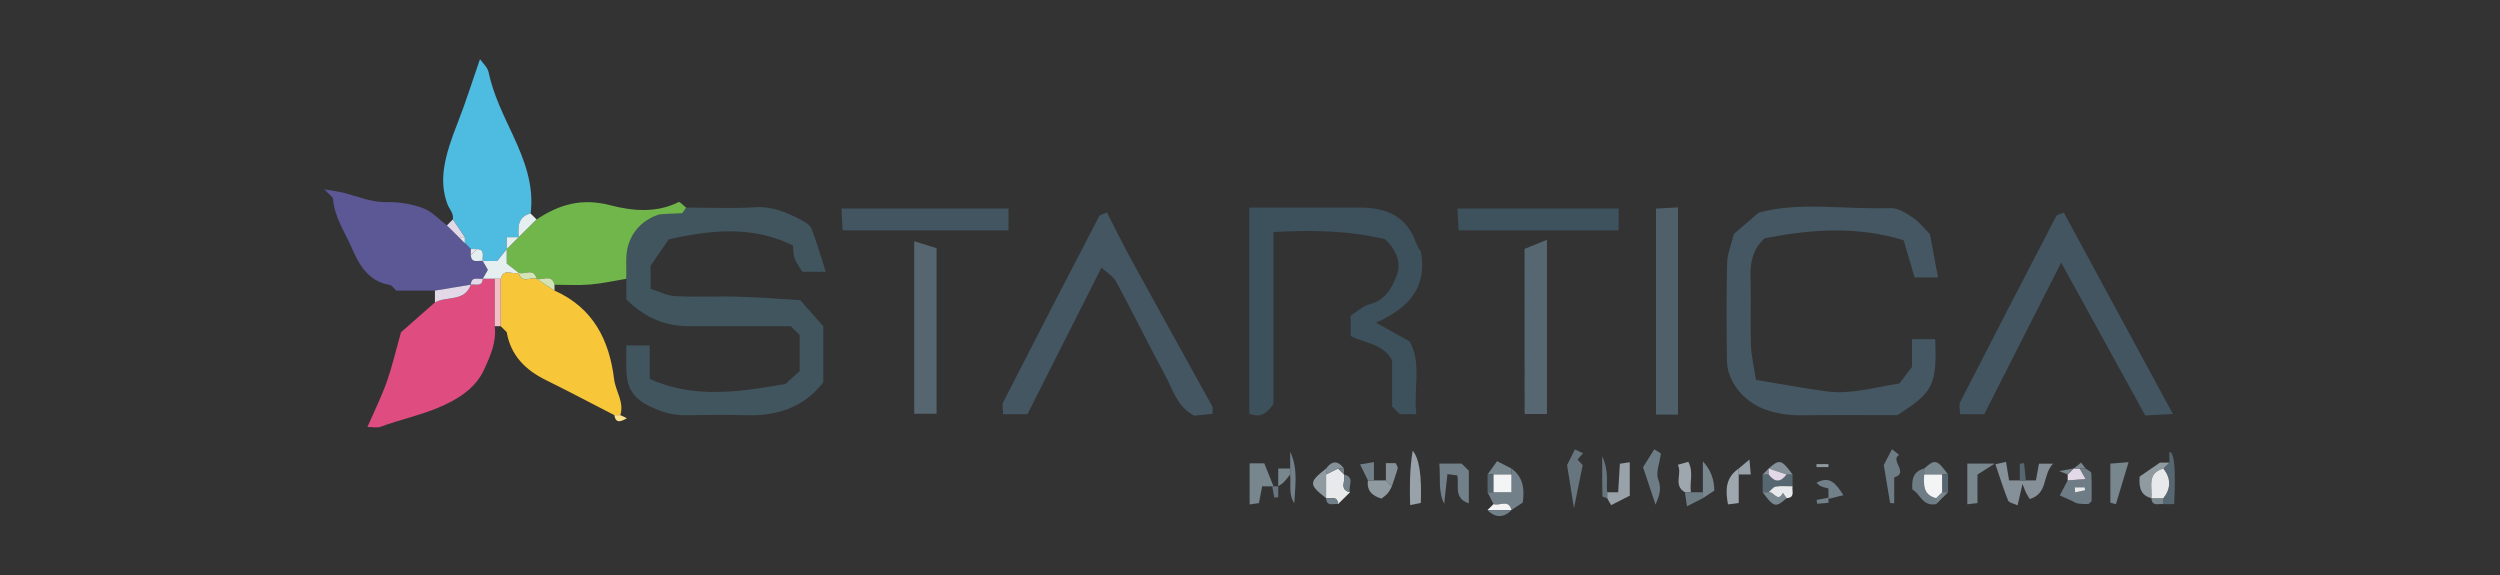 <svg xmlns="http://www.w3.org/2000/svg" id="uuid-f453374e-bbb5-4d5e-8d77-4d3f5d573456" viewBox="0 0 652 150"><rect x="0" y="0" width="652" height="150" fill="#333333" stroke="none"/><path d="M178.94,54.14c5.97,0,11.95.28,17.9-.09,4.48-.28,8.21,1.29,11.93,3.22,1.08.56,2.45,1.33,2.85,2.33,1.39,3.52,2.42,7.19,3.74,11.26h-6.09c-.56-.92-1.49-2.08-1.99-3.39-.42-1.11-.35-2.41-.48-3.47-10.55-5.17-21.29-4.09-32.39-1.58-1.35,1.96-2.89,4.19-4.74,6.88v6.03c2.01.62,4.23,1.79,6.5,1.91,5.43.29,10.89-.03,16.34.13,5.5.16,11,.6,16.17.89,2.12,2.4,3.81,4.31,6.03,6.81v14.63c-4.95,6.43-11.89,8.85-20.12,8.59-5.18-.16-10.38-.1-15.56,0-3.56.07-6.6-.85-9.89-2.48-4.25-2.1-5.67-5.05-5.78-9.22-.06-2.05,0-4.1,0-6.52h6.09v8.76c11.66,5.25,23.52,3.36,35.41,1.31,1.16-1.06,2.49-2.28,3.7-3.38v-9.4c-.77-.76-1.5-1.49-2.31-2.29-8.73,0-17.55.01-26.36,0-6.53-.01-11.52-2.13-16.54-6.97v-5.4c.14-2.97-.31-6.12.55-8.87,1.16-3.74,3.93-6.56,7.99-7.9,1.86-.25,3.88-.16,5.87-.32.43-.03.8-.96,1.19-1.48Z" style="fill:#41555f; stroke-width:0px;"></path><path d="M504.7,88.44c.46,11.98-.51,13.89-9.89,19.83-8.31,0-16.62-.06-24.92.04-3.29.04-6.37-.38-9.51-1.5-5.41-1.93-9.9-7.09-9.99-12.72-.14-8.49-.16-17,.04-25.49.06-2.36,1.06-4.7,1.76-7.58,1.52-1.3,3.45-2.97,6.42-5.52,10.32-2.99,22.42-.82,34.38-1.23,1.95-.07,4.13,1.32,5.89,2.49,1.69,1.12,2.99,2.84,4.45,4.3.67,3.61,1.34,7.21,2.1,11.28h-6.1c-.96-3.24-1.9-6.44-2.86-9.69-12.42-3.8-24.31-2.83-36.23-.51-3.01,2.7-3.84,6.11-3.71,10.07.2,5.92-.08,11.85.11,17.76.09,2.85.8,5.68,1.32,9.11,6.35,1.04,12.36,2.16,18.41,2.99,6.1.84,12.03-.95,19-2.07.43-.56,1.51-1.99,3.28-4.31v-7.23h6.04Z" style="fill:#445762; stroke-width:0px;"></path><path d="M325.8,54.14c9.88,0,19.45,0,29.02,0,6.72,0,12.01,2.28,14.43,9.06.24.67.6,1.3.95,1.92.12.22.36.37.34.35,1.79,9.34-3.01,14.83-11.68,18.68,3.35,1.88,5.84,3.27,8.74,4.89,3.29,5.66.97,12.3,1.77,18.96h-4.29c-.49-.49-1.22-1.21-2.02-2v-12.02c-2.33-4.41-7.03-4.4-10.81-6.35v-5.3c1.6-1,3.13-2.52,4.93-2.97,4.27-1.05,5.99-4.6,7.17-7.8,1.23-3.32-.52-6.76-3.19-9.2-9.56-2.25-19.14-2.42-29.06-1.84v44.89c-1.73,2.4-3.45,3.66-6.29,2.46v-53.73Z" style="fill:#3d515c; stroke-width:0px;"></path><path d="M118.11,57.23c.27-1.63-.95-2.7-1.43-4.01-2.33-6.33-.75-12.48,2.72-21.29,2.08-5.29,3.77-10.74,5.78-16.51.8,1.15,1.97,2.14,2.22,3.32,1.23,5.88,3.91,11.22,6.4,16.57,3.03,6.53,5.51,13.04,4.59,20.38-3.45.87-3.24,3.55-3.12,6.19h-3.12v3.09c-.81,1.02-1.62,2.04-2.46,3.09h-3.78c-.23-1.17.77-2.96-1.56-3.09h-1.56l-1.56-1.55v-1.55c-1.04-1.55-2.08-3.09-3.12-4.64Z" style="fill:#4ebce1; stroke-width:0px;"></path><path d="M267.95,108.03h-6.34c0-1.23-.35-2.39.05-3.18,8.25-16.16,16.58-32.28,24.95-48.37.26-.51,1.23-.66,2.07-1.07,2.25,4.37,4.33,8.61,6.6,12.75,6.91,12.59,13.9,25.14,20.83,37.73.22.4.08.99.13,2.05-1.66.16-3.34.32-4.82.46-4.52-2.39-5.58-6.95-7.64-10.71-4.35-7.96-8.3-16.13-12.61-24.11-.81-1.5-2.55-2.51-3.91-3.79-6.36,12.6-12.8,25.34-19.32,38.25Z" style="fill:#435661; stroke-width:0px;"></path><path d="M517.48,108.03h-6.3c0-1.23-.35-2.4.05-3.19,8.26-16.16,16.6-32.29,24.99-48.39.26-.5,1.24-.64,2.02-1.01,9.41,17.37,18.72,34.57,28.45,52.53-2.8.14-4.72.24-7.22.37-7.14-12.99-14.26-25.93-21.92-39.86-6.92,13.64-13.45,26.51-20.06,39.55Z" style="fill:#425560; stroke-width:0px;"></path><path d="M129.03,85.07c.47,4.08-1.09,7.65-2.73,11.23-2.4,5.26-7.28,8.05-12.04,10.04-4.8,2.01-10.08,3.14-15.05,4.98-.83.31-1.88.04-3.38.04,1.92-4.43,3.72-8.05,5.06-11.83,1.36-3.84,2.27-7.84,3.68-12.86,2.41-2.12,5.63-4.96,8.85-7.79,3.03-1.72,7.76-.08,9.36-4.64,1.18-.23,2.99.77,3.12-1.55h3.12v12.37Z" style="fill:#df4c80; stroke-width:0px;"></path><path d="M144.62,75.79c10.06,4.47,14.28,12.87,15.54,23.1.39,3.17,2.69,5.99,1.62,9.38h-1.56c-5.94-3.05-11.83-6.18-17.82-9.13-5.38-2.65-9.2-6.44-10.25-12.52-.52-.52-1.04-1.03-1.56-1.55v-12.37c.73-2.98,3.14-.96,4.68-1.55.73,2.98,3.14.96,4.68,1.55,1.56,1.03,3.12,2.06,4.68,3.09Z" style="fill:#f8c739; stroke-width:0px;"></path><path d="M113.43,75.79h-10.09c-.59-.53-1.1-1.39-1.73-1.49-5.61-.93-7.99-5.33-9.89-9.69-1.8-4.13-4.49-7.98-4.86-12.69-.05-.59-.96-1.12-2.28-2.55,2.48.45,4.06.62,5.57,1.04,3.54.97,6.9,2.39,10.77,2.31,3.15-.07,6.48.48,9.42,1.57,2.32.86,4.17,2.95,6.22,4.5,1.04,1.03,2.08,2.06,3.12,3.09.52.52,1.04,1.03,1.56,1.55.52.52,1.04,1.03,1.56,1.55v1.55c.13,2.31,1.94,1.31,3.12,1.55.46.81.93,1.61,1.33,2.32-.4.7-.87,1.51-1.33,2.32-1.18.23-2.99-.77-3.12,1.55-3.12.52-6.24,1.03-9.36,1.55Z" style="fill:#5b5895; stroke-width:0px;"></path><path d="M178.94,54.14c-.4.52-.76,1.44-1.19,1.48-2,.16-4.01.07-5.87.32-4.06,1.34-6.83,4.17-7.99,7.9-.86,2.75-.41,5.9-.55,8.87-3.14.52-6.27,1.23-9.43,1.49-3.08.26-6.19.06-9.29.06-.73-2.98-3.14-.96-4.68-1.55-.73-2.98-3.14-.96-4.68-1.55-1.03-.8-2.06-1.61-3.12-2.44v-3.75l3.12-3.09c1.56-1.55,3.12-3.09,4.68-4.64,5.9-3.94,11.77-5.67,19.29-3.7,5.53,1.45,11.96,2.1,17.76-.85.31-.16,1.28.94,1.95,1.46Z" style="fill:#70b64b; stroke-width:0px;"></path><path d="M437.62,108.13h-5.74v-53.73c1.63-.09,3.55-.19,5.74-.31v54.05Z" style="fill:#4f606b; stroke-width:0px;"></path><path d="M238.43,62.92c2.28.71,4.05,1.25,5.83,1.8v43.19h-5.83v-44.99Z" style="fill:#556670; stroke-width:0px;"></path><path d="M403.44,62.53v45.45h-5.61c.14.12-.21-.04-.21-.21-.03-14.06-.02-28.13-.02-42.86,1.42-.58,3.19-1.3,5.84-2.38Z" style="fill:#576771; stroke-width:0px;"></path><path d="M263.03,54.38v5.69h-43.27c-.09-1.62-.19-3.52-.31-5.69h43.58Z" style="fill:#425560; stroke-width:0px;"></path><path d="M422.13,54.39v5.68h-41.7c-.09-1.6-.2-3.49-.33-5.68h42.03Z" style="fill:#3e525d; stroke-width:0px;"></path><path d="M528.33,125.29h2.64c.24-1.34.5-2.74.79-4.36h3.67c-2.87,3.07-1.2,7.75-6.08,9.22-.37-.63-.72-1.17-1.01-1.74-.21-.42-.35-.88-.87-2.19-.5,2.19-.83,3.63-1.28,5.57-.98-.47-2.23-.66-2.47-1.24-1.22-3.03-2.19-6.16-3.32-9.47.98-.22,1.68-.38,2.77-.62.25,1.52.49,2.92.8,4.83h4.35Z" style="fill:#859098; stroke-width:0px;"></path><path d="M381.21,120.92c.46.46,1.19,1.18,1.86,1.84v8.5c-4.14-1.27-2.41-4.95-3.03-7.29-.98-.12-1.47-.18-2.55-.31-.28,2.59-.56,5.17-.85,7.75-1.64-3.36-.9-6.82-1.27-10.5h5.83Z" style="fill:#728089; stroke-width:0px;"></path><path d="M332.15,126.83h-2.98c-.26,1.36-.53,2.77-.84,4.38-.65.09-1.35.2-2.43.35v-10.72h3.83c.76,1.9,1.56,3.88,2.4,5.99Z" style="fill:#78868e; stroke-width:0px;"></path><path d="M543.93,122.19c.52.41,1.47.79,1.49,1.22.14,2.52.07,5.06.07,7.33-.49.41-.68.7-.88.7-1.55.04-3.09.02-3.98-.69-1.2-.54-2.39-1.08-3.44-1.55.95-1.81,1.5-2.87,2.06-3.92,1.55-.12,3.11-.24,4.66-.35-.66-1.17-1.1-1.95-1.54-2.74h1.56ZM541.1,127.1c.03.44.06.88.09,1.32.87-.19,1.74-.38,2.61-.56-.04-.25-.07-.51-.11-.76h-2.59Z" style="fill:#6d7c85; stroke-width:0px;"></path><path d="M368.43,117.55q2.54,2.92,2.12,13.61c-.65.13-1.36.27-2.79.56-.13-4.89-.12-9.53.67-14.17Z" style="fill:#98a2a8; stroke-width:0px;"></path><path d="M431.77,131.62c-1.03-3.09-2.07-6.17-3.27-9.77.82-1.3,1.88-2.99,2.93-4.66.95.63,1.72.93,1.7,1.15-.21,2.27-1.39,4.86-.66,6.72.94,2.36.29,4.24-.7,6.55Z" style="fill:#6d7c85; stroke-width:0px;"></path><path d="M394.19,122.19c3.06,2.22,3.46,5.31,2.94,8.89-.94.62-1.94,1.28-2.94,1.94-.73-2.98-3.14-.96-4.68-1.55-.52-1.03-1.04-2.06-1.56-3.09h6.24v-6.19Z" style="fill:#728089; stroke-width:0px;"></path><path d="M520.21,120.91c-2.29,1.46-3.51,2.24-4.49,2.86v7.43c-.91.11-1.61.19-2.65.32v-10.61h7.14Z" style="fill:#78868e; stroke-width:0px;"></path><path d="M419.15,128.38h2.87c.14-2.4.29-4.83.44-7.44.8-.12,1.5-.23,2.58-.39v8.72c-1.24.63-2.91,1.48-4.86,2.47-.39-.68-.71-1.25-1.03-1.81v-1.55Z" style="fill:#98a2a8; stroke-width:0px;"></path><path d="M352.08,128.38c-1.04,1.03-2.08,2.06-3.12,3.09-.13-2.31-1.94-1.31-3.12-1.55v-6.19c1.04-.52,2.08-1.03,3.12-1.55.52.52,1.04,1.03,1.56,1.55.59,1.52-1.45,3.92,1.56,4.64Z" style="fill:#e7e9ea; stroke-width:0px;"></path><path d="M550.38,131.13v-10.22c1.14-.09,2.54-.2,4.75-.38-1.21,4.03-2.26,7.5-3.3,10.97-.48-.13-.96-.25-1.45-.38Z" style="fill:#78868e; stroke-width:0px;"></path><path d="M410.74,117.2c1.15.55,1.58.76,2.11,1.01-.48.55-.94,1.08-1.43,1.64.48.51.98,1.05,1.35,1.46-.69,3.41-1.37,6.72-2.28,11.22-.65-4.07-1.13-7.03-1.8-11.25.21-.41,1.05-2.09,2.05-4.08Z" style="fill:#66757e; stroke-width:0px;"></path><path d="M492.94,131.19c-.51-3.08-1.02-6.15-1.65-9.92.39-.74,1.16-2.22,2.15-4.12.66.52,1.25,1,1.84,1.47-2.46,1.54,2.72,4.68-1.27,5.9v6.75c-.36-.03-.72-.05-1.08-.08Z" style="fill:#6d7c85; stroke-width:0px;"></path><path d="M565.77,120.65v-2.77q1.94-.16,1.25,13.59h-2.8v-1.55c2-2.58,2-5.16,0-7.73.52-.52,1.04-1.03,1.56-1.55Z" style="fill:#576771; stroke-width:0px;"></path><path d="M565.77,120.65c-.52.52-1.04,1.03-1.56,1.55-4.44,1.23-2.8,4.87-3.12,7.73-2.65-.69-3.33-2.57-3.07-5.64,1.23-.85,2.86-1.97,5.28-3.64-.06,0,1.2,0,2.46,0Z" style="fill:#8f9aa1; stroke-width:0px;"></path><path d="M504.94,131.47c-3.58.72-4.19-2.82-6.19-3.78-.26-2.95.44-4.82,3.07-5.5v1.55c-.12,2.64-.33,5.32,3.12,6.19v1.55Z" style="fill:#6d7c85; stroke-width:0px;"></path><path d="M453.46,123.74v7.45c-1.04.13-1.72.22-2.8.35-.7-3.71-.67-6.97,2.8-9.35v1.55Z" style="fill:#9ea7ad; stroke-width:0px;"></path><path d="M439.43,128.38c-3.16-1.84-.62-4.8-1.86-7.16,1.07-.3,1.74-.5,2.74-.78,1.43,2.61.3,5.37.68,7.94h-1.56Z" style="fill:#9ea7ad; stroke-width:0px;"></path><path d="M444.11,128.38v-8.04q2.96,3.11,2.98,7.61c-.93.62-1.95,1.3-2.98,1.98v-1.55Z" style="fill:#78868e; stroke-width:0px;"></path><path d="M113.43,75.79c3.12-.52,6.24-1.03,9.36-1.55-1.6,4.56-6.33,2.92-9.36,4.64v-3.09Z" style="fill:#e2d8e7; stroke-width:0px;"></path><path d="M336.48,122.19v-4.38c2.09,4.42,1.3,8.92,1.07,13.43-1.56-2.35-.84-4.99-1.07-7.5v-1.55Z" style="fill:#728089; stroke-width:0px;"></path><path d="M358.32,125.29h3.12c.52.52,1.04,1.03,1.56,1.55-.35.6-.62,1.27-1.07,1.79-.45.54-1.07.94-1.64,1.41-2.47-.74-3.89-2.1-3.53-4.75h1.56Z" style="fill:#8f9aa1; stroke-width:0px;"></path><path d="M345.84,123.74v6.19c-4.54-3.59-4.54-4.15,0-7.73v1.55Z" style="fill:#8f9aa1; stroke-width:0px;"></path><path d="M130.59,72.7v12.37h-1.56v-12.37h1.56Z" style="fill:#f2bfc7; stroke-width:0px;"></path><path d="M459.7,128.38v-4.64h1.56c1.57,2.12,3.11,2.12,4.68,0h1.56v3.09c-1.47,0-2.96-.16-4.39.07-.68.11-1.23.96-1.85,1.48h-1.56Z" style="fill:#576771; stroke-width:0px;"></path><path d="M139.94,57.23c-1.56,1.55-3.12,3.09-4.68,4.64-.12-2.64-.33-5.32,3.12-6.19l1.56,1.55Z" style="fill:#e6eff0; stroke-width:0px;"></path><path d="M476.86,130.12v-2.72c-.63-.18-1.34-.32-1.99-.59-.4-.17-.71-.54-1.14-.9,3.44-1.89,5.02.08,7.01,3.23-1.68.43-2.76.7-3.88.98Z" style="fill:#728089; stroke-width:0px;"></path><path d="M501.82,123.74v-1.55c2.83-2.52,3.32-2.4,6.24,1.55h-6.24Z" style="fill:#78868e; stroke-width:0px;"></path><path d="M363,126.83c-.52-.52-1.04-1.03-1.56-1.55v-4.5h2.54c.22.51.64,1.01.54,1.36-.43,1.58-1,3.12-1.52,4.68Z" style="fill:#859098; stroke-width:0px;"></path><path d="M459.7,128.38h1.56c1.26-.37,2.36,2.85,3.73.17.32.46.63.92.95,1.38-2.83,2.52-3.32,2.4-6.24-1.55Z" style="fill:#78868e; stroke-width:0px;"></path><path d="M465.94,129.93c-.32-.46-.63-.92-.95-1.38-1.37,2.68-2.47-.54-3.73-.17.61-.52,1.17-1.37,1.85-1.48,1.43-.23,2.93-.07,4.39-.07-.23,1.17.77,2.96-1.56,3.09Z" style="fill:#e7e9ea; stroke-width:0px;"></path><path d="M419.15,128.38v1.55c-.43-.17-1.24-.33-1.24-.52-.08-2.88-.06-5.77-.06-10.43,1.88,4.19.99,6.87,1.3,9.4Z" style="fill:#66757e; stroke-width:0px;"></path><path d="M394.19,122.19v1.55h-6.24c.78-1.09,1.56-2.17,2.49-3.47,1.39.71,2.57,1.32,3.75,1.92Z" style="fill:#78868e; stroke-width:0px;"></path><path d="M119.67,61.87c-1.04-1.03-2.08-2.06-3.12-3.09.52-.52,1.04-1.03,1.56-1.55,1.04,1.55,2.08,3.09,3.12,4.64h-1.56Z" style="fill:#e2d8e7; stroke-width:0px;"></path><path d="M444.11,128.38v1.55c-1.19.61-2.38,1.21-4.15,2.12-.22-1.55-.37-2.61-.53-3.66h4.68Z" style="fill:#6d7c85; stroke-width:0px;"></path><path d="M358.32,125.29h-1.56c-.61-1.25-1.23-2.49-2.05-4.17,1.33-.22,2.2-.37,3.61-.6v4.77Z" style="fill:#728089; stroke-width:0px;"></path><path d="M467.5,123.74h-1.56c-1.56-.52-3.12-1.03-4.68-1.55,2.83-2.52,3.32-2.4,6.24,1.55Z" style="fill:#859098; stroke-width:0px;"></path><path d="M345.84,123.74v-1.55c1.57-2.12,3.11-2.12,4.68,0h-1.56c-1.04.52-2.08,1.03-3.12,1.55Z" style="fill:#859098; stroke-width:0px;"></path><path d="M336.48,122.19v1.55c-.52.64-1,1.32-1.57,1.91-.45.46-1.03.79-1.55,1.18v-4.64h3.12Z" style="fill:#78868e; stroke-width:0px;"></path><path d="M453.46,123.74v-1.55c.71-.6,1.43-1.21,2.79-2.35.16,1.78.23,2.61.35,3.9h-3.14Z" style="fill:#98a2a8; stroke-width:0px;"></path><path d="M542.37,122.19c.44.79.89,1.57,1.54,2.74-1.56.12-3.11.24-4.66.35v-1.55c.52-.52,1.04-1.03,1.56-1.55h1.56Z" style="fill:#e2d8e7; stroke-width:0px;"></path><path d="M139.94,72.7c1.54.59,3.95-1.43,4.68,1.55v1.55c-1.56-1.03-3.12-2.06-4.68-3.09Z" style="fill:#d2e4b5; stroke-width:0px;"></path><path d="M389.51,131.47c1.54.59,3.95-1.43,4.68,1.55h-6.24c.52-.52,1.04-1.03,1.56-1.55Z" style="fill:#f3f4f5; stroke-width:0px;"></path><path d="M387.95,133.02h6.24c-1.97,2.09-4.27,2.09-6.24,0Z" style="fill:#728089; stroke-width:0px;"></path><path d="M352.08,128.38c-3.01-.73-.97-3.12-1.56-4.64,3.01.73.97,3.12,1.56,4.64Z" style="fill:#728089; stroke-width:0px;"></path><path d="M387.95,123.74h1.56v4.64h-1.56v-4.64Z" style="fill:#576771; stroke-width:0px;"></path><path d="M528.33,125.29h-1.56v-4.37c.37-.04.74-.08,1.11-.11.15,1.5.3,2.99.45,4.49Z" style="fill:#576771; stroke-width:0px;"></path><path d="M506.5,123.74h1.56v4.64h-1.56v-4.64Z" style="fill:#576771; stroke-width:0px;"></path><path d="M506.5,128.38h1.56c-1.04,1.03-2.08,2.06-3.12,3.09v-1.55c.52-.52,1.04-1.03,1.56-1.55Z" style="fill:#78868e; stroke-width:0px;"></path><path d="M540.81,122.19c-.52.52-1.04,1.03-1.56,1.55-.44-.17-.87-.34-2.24-.89,1.82-.32,2.81-.49,3.8-.66Z" style="fill:#78868e; stroke-width:0px;"></path><path d="M542.37,122.19h-1.56c.65-.52,1.29-1.03,1.94-1.55.39.52.79,1.03,1.18,1.55h-1.56Z" style="fill:#78868e; stroke-width:0px;"></path><path d="M160.22,108.27h1.56c.5.23,1,.46,1.72.8-1.71,1-2.91,1.35-3.28-.8Z" style="fill:#fce28b; stroke-width:0px;"></path><path d="M476.86,121.81h-3.12v-.77h3.12v.77Z" style="fill:#8f9aa1; stroke-width:0px;"></path><path d="M331.8,126.83h1.56v2.83c-.34.04-.69.07-1.03.11-.18-.98-.35-1.96-.53-2.94Z" style="fill:#66757e; stroke-width:0px;"></path><path d="M345.84,129.93c1.18.23,2.99-.77,3.12,1.55-1.18-.23-2.99.77-3.12-1.55Z" style="fill:#728089; stroke-width:0px;"></path><path d="M476.9,131.13c-.99.08-1.99.17-2.98.25-.05-.33-.09-.67-.14-1,1.01-.2,2.02-.39,3.04-.59.03.44.05.89.08,1.33Z" style="fill:#728089; stroke-width:0px;"></path><path d="M564.21,129.93v1.55c-1.18-.23-2.99.77-3.12-1.55h3.12Z" style="fill:#78868e; stroke-width:0px;"></path><path d="M348.96,122.19h1.56v1.55c-.52-.52-1.04-1.03-1.56-1.55Z" style="fill:#728089; stroke-width:0px;"></path><path d="M130.59,85.07c.52.52,1.04,1.03,1.56,1.55l-1.56-1.55Z" style="fill:#f2bfc7; stroke-width:0px;"></path><path d="M461.26,123.74h-1.56c.52-.52,1.04-1.03,1.56-1.55v1.55Z" style="fill:#859098; stroke-width:0px;"></path><path d="M130.59,72.7h-4.68c.46-.81.93-1.62,1.33-2.32-.41-.71-.87-1.51-1.33-2.32h3.78c.83-1.05,1.64-2.07,2.46-3.09v3.75c1.06.83,2.09,1.63,3.12,2.44-1.54.59-3.95-1.43-4.68,1.55Z" style="fill:#e6eff0; stroke-width:0px;"></path><path d="M135.27,61.87l-3.12,3.09v-3.09h3.12Z" style="fill:#e6eff0; stroke-width:0px;"></path><path d="M125.91,68.06c-1.18-.23-2.99.77-3.12-1.55l1.56-1.55c2.33.13,1.32,1.92,1.56,3.09Z" style="fill:#e6eff0; stroke-width:0px;"></path><path d="M119.67,61.87h1.56v1.55c-.52-.52-1.04-1.03-1.56-1.55Z" style="fill:#e7e9ea; stroke-width:0px;"></path><path d="M122.79,64.96c-.52-.52-1.04-1.03-1.56-1.55l1.56,1.55Z" style="fill:#e7e9ea; stroke-width:0px;"></path><path d="M124.35,64.96l-1.56,1.55v-1.55h1.56Z" style="fill:#e7e9ea; stroke-width:0px;"></path><path d="M122.79,74.24c.13-2.31,1.94-1.31,3.12-1.55-.13,2.31-1.94,1.31-3.12,1.55Z" style="fill:#e2d8e7; stroke-width:0px;"></path><path d="M135.27,71.15c1.54.59,3.95-1.43,4.68,1.55-1.54-.59-3.95,1.43-4.68-1.55Z" style="fill:#d2e4b5; stroke-width:0px;"></path><path d="M541.1,127.1h2.59c.04.25.07.51.11.76-.87.19-1.74.38-2.61.56-.03-.44-.06-.88-.09-1.32Z" style="fill:#e7e9ea; stroke-width:0px;"></path><path d="M389.51,128.38v-4.64h4.68v4.64h-4.68Z" style="fill:#f3f4f5; stroke-width:0px;"></path><path d="M564.21,129.93h-3.12c.32-2.86-1.32-6.51,3.12-7.73,2,2.58,2,5.16,0,7.73Z" style="fill:#e7e9ea; stroke-width:0px;"></path><path d="M506.5,128.38c-.52.52-1.04,1.03-1.56,1.55-3.45-.87-3.24-3.55-3.12-6.19h4.68v4.64Z" style="fill:#f3f4f5; stroke-width:0px;"></path><path d="M461.26,123.74v-1.55c1.56.52,3.12,1.03,4.68,1.55-1.57,2.12-3.11,2.12-4.68,0Z" style="fill:#e2d8e7; stroke-width:0px;"></path></svg>